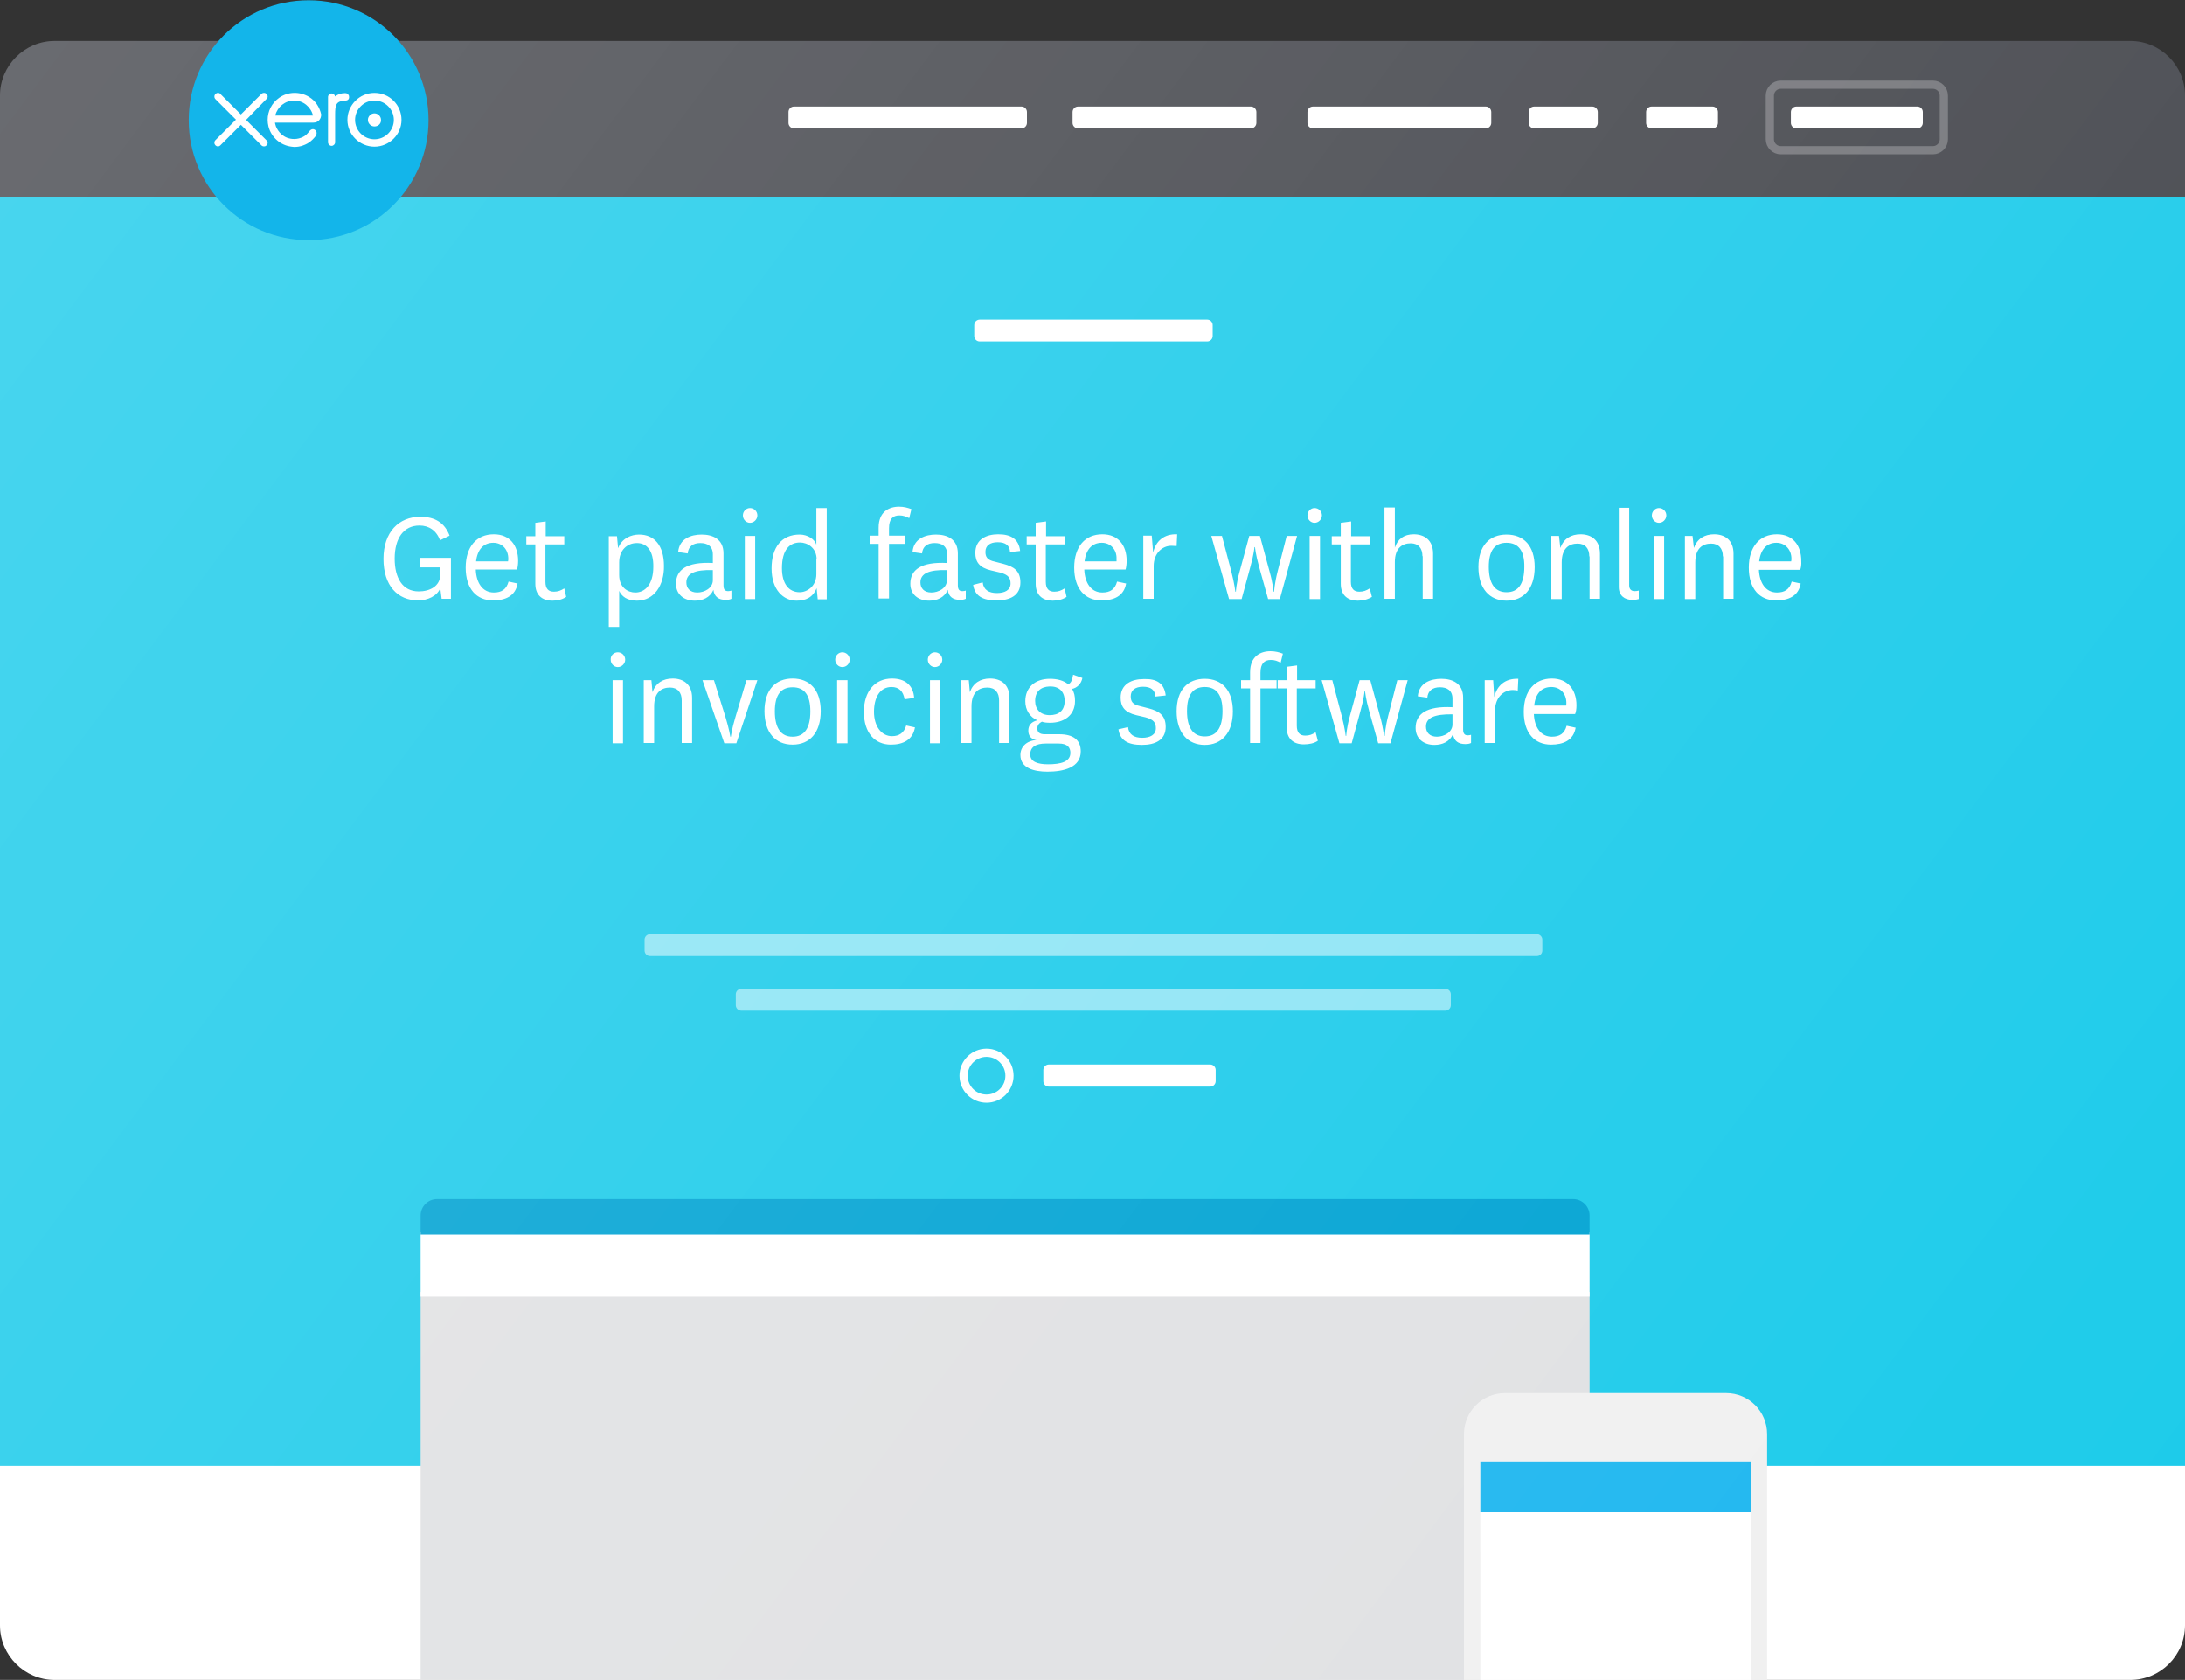 <svg xmlns="http://www.w3.org/2000/svg" viewBox="0 0 800 615"><rect x="0" y="0" width="800" height="615" fill="#333333" stroke="none"/><path d="M800 504v91c0 11-9 20-20 20H20c-11 0-20-9-20-20v-91h800z" fill="#FFF"/><path d="M0 59.6h800v477H0v-477z" fill="#1ccbea"/><path d="M384 389.7h59.1c1.1 0 2 .9 2 2v4.1c0 1.1-.9 2-2 2H384c-1.1 0-2-.9-2-2v-4.1c0-1.1.9-2 2-2z" fill="#FFF"/><path d="M361.2 385.4c4.6 0 8.4 3.7 8.4 8.4s-3.8 8.4-8.4 8.4c-4.6 0-8.4-3.7-8.4-8.4s3.8-8.4 8.4-8.4z" fill="none" stroke="#FFF" stroke-width="3" stroke-linecap="round" stroke-linejoin="round"/><path d="M562.7 350H238c-1.1 0-2-.9-2-2v-4c0-1.1.9-2 2-2h324.7c1.1 0 2 .9 2 2v4c0 1.1-.9 2-2 2zm-291.3 12h257.8c1.1 0 2 .9 2 2v4c0 1.1-.9 2-2 2H271.4c-1.1 0-2-.9-2-2v-4c0-1.1.9-2 2-2z" opacity=".502" fill="#FFF"/><path d="M358.7 117H442c1.1 0 2 .9 2 2v4c0 1.1-.9 2-2 2h-83.3c-1.1 0-2-.9-2-2v-4c0-1.1.9-2 2-2zm300.4 91.6H644c.2 4.8 2.5 8.3 6.6 8.3 2.8 0 4.6-1.1 5.4-4l3.3.7c-.8 4.7-4.6 6.2-9 6.2-6 0-10-4.2-10-12 0-7.7 4-12.2 10.3-12.2 5.8 0 8.9 4 8.9 9.7.1 1.4-.1 2.7-.4 3.3zm-8.7-9.9c-3.5 0-5.8 2.4-6.3 6.8h11.7c.1-.4.1-.7.1-1 0-3.2-2.2-5.8-5.5-5.8zm-19.6 5c0-2.9-1.5-4.7-4.3-4.7-3 0-5.8 1.6-5.8 6.9v13.4h-3.8v-23.1h2.8l.5 4.4c1.2-3.4 3.9-5 7.4-5 3.9 0 7.1 2.1 7.1 7.1v16.5h-3.8v-15.5zm-23.4-12.3c-1.4 0-2.6-1.2-2.6-2.7 0-1.5 1.2-2.7 2.6-2.7 1.5 0 2.7 1.2 2.7 2.7 0 1.4-1.2 2.7-2.7 2.7zm-9.8 28.2c-2.7 0-4.9-1.5-4.9-4.7v-29h3.8v28.4c0 1.4.8 2.1 2 2.1.7 0 1-.1 1.5-.2v3.1c-1.1.3-1.7.3-2.4.3zm-15.7-15.9c0-2.9-1.5-4.7-4.3-4.7-3 0-5.8 1.6-5.8 6.9v13.4H568v-23.1h2.8l.5 4.4c1.2-3.4 3.9-5 7.4-5 3.9 0 7.1 2.1 7.1 7.1v16.5H582v-15.5zm-4.7 54.5c0 1.3-.2 2.6-.5 3.2h-15.1c.2 4.8 2.5 8.3 6.6 8.3 2.8 0 4.6-1.1 5.4-4l3.3.7c-.8 4.7-4.6 6.2-9 6.2-6 0-10-4.2-10-12 0-7.7 4-12.2 10.3-12.2 5.8 0 9 4.1 9 9.8zm-15.5.1h11.7c.1-.4.1-.7.1-1 0-3.2-2.1-5.8-5.5-5.8-3.6 0-5.8 2.4-6.3 6.8zm-10.1-38.4c-6.2 0-10.3-4.4-10.3-12.3 0-7.8 4-11.9 10.3-11.9s10.3 4.1 10.3 11.9c0 7.9-4 12.3-10.3 12.3zm0-21.2c-4.3 0-6.5 2.8-6.5 8.8 0 6.1 2.2 9.3 6.5 9.3s6.5-3.1 6.5-9.3c.1-5.9-2.2-8.8-6.5-8.8zm-15.1 73.7c-2.5 0-4.2-1.1-4.5-3.7-1.2 2.9-4 4-6.8 4-4 0-6.9-2.3-6.9-6.2 0-5.1 3.9-8.1 13.5-7.6v-3.1c0-3.1-2-4.2-4.6-4.2-2.7 0-4.4 1.3-4.6 3.8l-3.5-.5c.4-4.9 4.7-6.4 8.6-6.4 4 0 8 1.6 8 6.9v11.7c0 1.8.9 2.1 1.7 2.1.5 0 .9-.1 1.2-.2v3c-.6.3-1.3.4-2.1.4zm-4.7-10.9c-6.7-.1-9.7 1.3-9.7 4.5 0 2.1 1.3 3.7 4 3.7 2.6 0 5.7-1.6 5.7-4.5v-3.7zm-11-57.9c0-2.9-1.5-4.7-4.3-4.7-3 0-5.8 1.6-5.8 6.9v13.4h-3.8v-33.4h3.8v14.7c1-3.2 3.4-4.9 6.9-4.9 3.9 0 7.1 2.1 7.1 7.1v16.5h-3.8v-15.6zM507 269.4s.1-2.8 1.3-7.5l3.3-12.9h3.8l-6.3 23.1h-4.5l-3.3-11.8c-1.3-4.6-1.5-7.2-1.5-7.2h-.2s-.2 2.6-1.5 7.2l-3.2 11.8h-4.5l-6.5-23.1h3.9l3.4 12.9c1.2 4.6 1.5 7.5 1.5 7.5h.2s.1-2.9 1.4-7.5l3.5-12.9h3.9l3.5 12.9c1.3 4.6 1.5 7.5 1.5 7.5h.3zm-9.8-49.5c-4 0-6.3-2.2-6.3-6.2v-14.4h-3.3v-3h3.3v-4.9l3.8-.5v5.4h6.8v3h-6.9V213c0 2.5 1.1 3.6 3.1 3.6 1.5 0 2.5-.4 3.8-1.2l.8 3.1c-1.4.9-3.2 1.4-5.1 1.4zm-15.9-28.5c-1.4 0-2.6-1.2-2.6-2.7 0-1.5 1.2-2.7 2.6-2.7 1.5 0 2.7 1.2 2.7 2.7 0 1.4-1.2 2.7-2.7 2.7zm-17 27.9l-3.3-11.8c-1.3-4.6-1.5-7.2-1.5-7.2h-.2s-.2 2.6-1.5 7.2l-3.2 11.8H450l-6.5-23.1h3.9l3.4 12.9c1.2 4.6 1.5 7.5 1.5 7.5h.2s.1-2.9 1.4-7.5l3.5-12.9h3.9l3.5 12.9c1.3 4.6 1.5 7.5 1.5 7.5h.2s.1-2.8 1.3-7.5l3.3-12.9h3.8l-6.3 23.1h-4.3zm-23.2 53.4c-6.2 0-10.3-4.4-10.3-12.3 0-7.8 4-11.9 10.3-11.9 6.2 0 10.3 4.1 10.3 11.9 0 7.9-4.1 12.3-10.3 12.3zm0-21.2c-4.3 0-6.5 2.8-6.5 8.8 0 6.1 2.2 9.3 6.5 9.3s6.5-3.1 6.5-9.3c0-5.9-2.2-8.8-6.5-8.8zm-12.2-51.7c-3.5 0-6.5 2.9-6.5 7.4v12h-3.8v-23.1h3.1l.5 6.2c.9-4.1 3.9-6.9 8.8-6.7l-.2 4.3c-.5 0-1.2-.1-1.9-.1zm-2.1 54.8l-3.8.4c-.1-2.4-1.6-3.6-4.5-3.6s-4.5 1.3-4.5 3.5c0 1.8.6 3 3.4 3.6l3.1.8c3.9 1 6.3 2.6 6.3 6.8 0 4.8-3.8 6.6-8.7 6.6-5.1 0-8-1.6-8.6-5.7l3.5-.8c.3 2.7 2.2 3.9 5.2 3.9 2.9 0 5-1.1 5-3.5 0-2-.8-3.2-3.8-4l-3.4-.8c-4.2-1-5.7-3.1-5.7-6.4 0-5 4.1-6.8 8.4-6.8 4.7-.2 7.6 1.5 8.1 6zm-29.8-46c.2 4.8 2.5 8.3 6.6 8.3 2.8 0 4.6-1.1 5.4-4l3.3.7c-.8 4.7-4.6 6.2-9 6.2-6 0-10-4.2-10-12 0-7.7 4-12.2 10.3-12.2 5.8 0 8.9 4 8.9 9.7 0 1.3-.2 2.6-.4 3.2H397zm6.4-9.9c-3.5 0-5.8 2.4-6.3 6.8h11.7v-1c.1-3.2-2.1-5.8-5.4-5.8zm-10.9 53.5c.8 1.2 1.1 2.7 1.1 4.4 0 5.4-4.2 8-9.1 8-1.2 0-2.4-.1-3-.4-1.2.6-1.7 1.4-1.7 2.5 0 1.4.9 2.1 2.7 2.1h5.3c5.2 0 7.9 2.1 7.9 6.3 0 5.9-6.3 7.4-12.2 7.4-4.9 0-9.9-1.3-9.9-6.1 0-3 2.2-5.2 5.9-5.5-2-.2-3-1.6-3-3.4 0-1.8.9-3.2 3.3-3.8-2.7-1.2-4.4-3.7-4.4-7 0-5.1 3.6-8.2 9-8.2 2.7 0 5 .6 6.7 2 1.2-.5 1.5-1.8 1.8-3.5l3.4 1.2c-.4 2.1-1.9 3.6-3.8 4zm-15.3 24c0 2.7 2.8 3.6 6.5 3.6 4.7 0 8.2-.9 8.2-4.2 0-1.9-1-3.4-4.3-3.4h-4.7c-3.7 0-5.7 1.3-5.7 4zm7.1-24.9c-3.3.1-5.3 1.9-5.3 5.3 0 3.1 2 5.2 5.3 5.2s5.5-1.6 5.5-5.2-2.2-5.4-5.5-5.3zm1.2-31.4c-4 0-6.3-2.2-6.3-6.2v-14.4h-3.3v-3h3.3v-4.9l3.8-.5v5.4h6.8v3h-6.9V213c0 2.5 1.1 3.6 3.1 3.6 1.5 0 2.5-.4 3.8-1.2l.7 3.1c-1.3.9-3.1 1.4-5 1.4zm-18.2-13.5c3.9 1 6.3 2.6 6.3 6.8 0 4.8-3.8 6.6-8.7 6.6-5.1 0-8-1.6-8.6-5.7l3.5-.9c.3 2.7 2.2 3.9 5.2 3.9 2.9 0 5-1.1 5-3.5 0-2-.8-3.2-3.8-4l-3.4-.8c-4.2-1-5.7-3.1-5.7-6.4 0-5 4.1-6.8 8.4-6.8 4.6 0 7.5 1.7 8 6.1l-3.7.4c-.1-2.4-1.6-3.6-4.5-3.6s-4.5 1.3-4.5 3.5c0 1.8.6 3 3.4 3.6l3.1.8zm-4.8 42c3.9 0 7.1 2.1 7.1 7.1V272h-3.8v-15.6c0-2.9-1.5-4.7-4.3-4.7-3 0-5.8 1.6-5.8 6.9V272h-3.8v-23h2.8l.4 4.4c1.2-3.4 3.9-5 7.4-5zm-11-28.8c-2.5 0-4.2-1.1-4.5-3.7-1.2 2.9-4 4-6.8 4-4 0-6.9-2.3-6.9-6.2 0-5.1 3.9-8.1 13.5-7.6V203c0-3.1-2-4.2-4.6-4.2-2.7 0-4.4 1.3-4.6 3.8l-3.5-.5c.4-4.9 4.7-6.4 8.6-6.4 4 0 8 1.6 8 6.9v11.7c0 1.8.8 2.1 1.7 2.1.5 0 .9-.1 1.2-.2v3c-.6.3-1.3.4-2.1.4zm-4.8-10.9c-6.7-.2-9.7 1.3-9.7 4.5 0 2.1 1.3 3.7 4 3.7 2.6 0 5.7-1.6 5.7-4.5v-3.7zm-17.4-20c-2.4 0-3.8 1.3-3.8 4.7v2.7h5.9v3h-5.9v20h-3.8v-20h-3.3v-3h3.3v-2.9c0-5.8 3.7-7.7 7.5-7.7 1.7 0 3.2.4 4.5.9l-.8 3.3c-1.2-.6-2.2-1-3.6-1zm-2.7 59.7c4.7 0 7.8 2.4 8.1 7.1l-3.5.5c-.5-3-2.1-4.5-4.8-4.5-4.2 0-6.4 3.8-6.4 9.1 0 5.1 2.6 8.9 6.6 8.9 2.6 0 4.4-1.2 5.2-3.9l3.2.7c-.8 4.6-4.4 6.3-8.8 6.3-5.8 0-9.9-4.2-9.9-12 0-7.6 4.1-12.2 10.3-12.2zm-18.2-4.2c-1.4 0-2.6-1.2-2.6-2.7 0-1.5 1.2-2.7 2.6-2.7 1.5 0 2.7 1.2 2.7 2.7 0 1.5-1.2 2.7-2.7 2.7zm-9.4-28.9c-1.4 3.5-4.1 4.6-7.4 4.6-4.7 0-9.1-3.9-9.1-11.8 0-7.8 3.7-12.4 10.3-12.4 2.9 0 5.5 1.7 6.1 3.7V186h3.8v33.4h-3.3l-.4-4.1zm0-10.5c0-4.3-3.4-6.2-6.1-6.2-3.7 0-6.6 2.5-6.6 9.4 0 5.7 2.5 8.8 6.5 8.8 2.6 0 6.1-2.1 6.1-6.6v-5.4zm-8.8 43.6c6.2 0 10.3 4.1 10.3 11.9 0 7.9-4 12.3-10.3 12.3s-10.3-4.4-10.3-12.3c0-7.8 4.1-11.9 10.3-11.9zm0 21.3c4.3 0 6.5-3.1 6.5-9.3 0-6-2.2-8.8-6.5-8.8s-6.5 2.8-6.5 8.8c0 6.1 2.2 9.3 6.5 9.3zm-25 2.4l-8-23.1h4.2l4.2 13.4c1.4 4.6 1.8 7.3 1.8 7.3h.2s.3-2.7 1.7-7.3l4-13.4h4l-7.7 23.1h-4.4zm11.3-52.8h-3.8v-23.1h3.8v23.1zm-1.9-27.9c-1.4 0-2.6-1.2-2.6-2.7 0-1.5 1.2-2.7 2.6-2.7 1.5 0 2.7 1.2 2.7 2.7 0 1.4-1.2 2.7-2.7 2.7zm-8.9 28.2c-2.5 0-4.2-1.1-4.5-3.7-1.2 2.9-4 4-6.8 4-4 0-6.9-2.3-6.9-6.2 0-5.1 3.9-8.1 13.5-7.6V203c0-3.1-2-4.2-4.6-4.2-2.7 0-4.4 1.3-4.6 3.8l-3.5-.5c.4-4.9 4.7-6.4 8.6-6.4 4 0 8 1.6 8 6.9v11.7c0 1.8.8 2.1 1.7 2.1.5 0 .9-.1 1.2-.2v3c-.6.3-1.2.4-2.1.4zm-4.7-10.9c-6.7-.2-9.7 1.3-9.7 4.5 0 2.1 1.3 3.7 4 3.7 2.6 0 5.7-1.6 5.7-4.5v-3.7zm-7.6 46.8V272h-3.8v-15.6c0-2.9-1.5-4.7-4.3-4.7-3 0-5.8 1.6-5.8 6.9V272h-3.8v-23h2.8l.4 4.4c1.2-3.4 3.9-5 7.4-5 3.9 0 7.1 2.1 7.1 7.1zm-20.2-35.6c-3.6 0-5.6-1.6-6.5-3.6v13.2h-3.8v-33.2h3l.4 4.4c1.4-3.7 4.9-5 7.7-5 5.6 0 9.1 4 9.1 11.5.1 6.9-3.5 12.7-9.9 12.7zm0-21.1c-3.6 0-6.5 2.6-6.5 7.1v4.6c0 4.6 3.2 6.4 5.9 6.4 3.6 0 6.6-3 6.6-9.4.1-5.8-2.3-8.7-6-8.7zm-30.9 21.1c-4 0-6.3-2.2-6.3-6.2v-14.4h-3.3v-3h3.3v-4.9l3.8-.5v5.4h6.8v3h-6.9V213c0 2.5 1.1 3.6 3.1 3.6 1.5 0 2.5-.4 3.8-1.2l.7 3.1c-1.3.9-3.1 1.4-5 1.4zm-28.1-11.3c.2 4.8 2.5 8.3 6.6 8.3 2.8 0 4.6-1.1 5.4-4l3.3.7c-.8 4.7-4.6 6.2-9 6.2-6 0-10-4.2-10-12 0-7.7 4-12.2 10.3-12.2 5.8 0 8.9 4 8.9 9.7 0 1.3-.2 2.6-.4 3.2h-15.1zm6.4-9.9c-3.5 0-5.8 2.4-6.3 6.8H186c.1-.4.1-.7.1-1 0-3.2-2.1-5.8-5.5-5.8zm-19.4 16.6c-1.1 2.9-4.7 4.5-8.1 4.5-7.5 0-12.7-5.4-12.7-15.2 0-9.8 5.6-15.4 13.5-15.4 5.4 0 8.9 2.2 10.7 6.9l-3.5 1.7c-1.3-3.6-4.1-5.4-7.5-5.4-5.8 0-9.1 4.6-9.1 12.1 0 7.1 2.9 12 8.8 12 3.9 0 7.9-1.8 7.9-6.2v-2.6h-7.5v-3.5h11.4v15h-3.4l-.5-3.9zm65 23.5c1.5 0 2.7 1.2 2.7 2.7 0 1.4-1.2 2.7-2.7 2.7-1.4 0-2.6-1.2-2.6-2.7-.1-1.5 1.1-2.7 2.6-2.7zm1.9 33.3h-3.8V249h3.8v23.1zm82.2 0h-3.8V249h3.8v23.1zm32-33.3c1.5 0 2.7 1.2 2.7 2.7 0 1.4-1.2 2.7-2.7 2.7-1.4 0-2.6-1.2-2.6-2.7 0-1.5 1.2-2.7 2.6-2.7zm2 33.3h-3.8V249h3.8v23.1zm113.4-26c0-5.8 3.7-7.7 7.5-7.7 1.7 0 3.2.4 4.5.9l-.8 3.3c-1.2-.6-2.1-1-3.6-1-2.4 0-3.8 1.3-3.8 4.7v2.7h5.9v3h-5.9v20h-3.8v-20h-3.3v-3h3.3v-2.9zm21.8-49.9h3.8v23.1h-3.8v-23.1zm-8.4 47.9l3.8-.5v5.4h6.8v3h-6.9v13.7c0 2.5 1.1 3.6 3.1 3.6 1.5 0 2.5-.4 3.8-1.2l.8 3.1c-1.3.9-3.2 1.3-5.1 1.3-4 0-6.3-2.2-6.3-6.2V252h-3.3v-3h3.3v-4.9zm76 11.1c.9-4.1 3.9-6.9 8.8-6.7l-.2 4.3c-.5-.1-1.2-.2-1.8-.2-3.5 0-6.5 2.9-6.5 7.4v12h-3.8v-23h3.1l.4 6.2zm62.2-35.9h-3.8v-23.1h3.8v23.1z" fill="#FFF"/><path d="M0 35c0-11 9-20 20-20h760c11 0 20 9 20 20v37H0V35z" fill="#45474d"/><path d="M702 47h-44.3c-1.1 0-2-.9-2-2v-4c0-1.1.9-2 2-2H702c1.1 0 2 .9 2 2v4c0 1.1-.9 2-2 2zm-97.3 0c-1.1 0-2-.9-2-2v-4c0-1.1.9-2 2-2H627c1.1 0 2 .9 2 2v4c0 1.1-.9 2-2 2h-22.3zm-43 0c-1.1 0-2-.9-2-2v-4c0-1.1.9-2 2-2H583c1.1 0 2 .9 2 2v4c0 1.1-.9 2-2 2h-21.3zm-81 0c-1.1 0-2-.9-2-2v-4c0-1.1.9-2 2-2H544c1.1 0 2 .9 2 2v4c0 1.1-.9 2-2 2h-63.3zm-86 0c-1.1 0-2-.9-2-2v-4c0-1.1.9-2 2-2H458c1.1 0 2 .9 2 2v4c0 1.1-.9 2-2 2h-63.3zm-104 0c-1.1 0-2-.9-2-2v-4c0-1.1.9-2 2-2H374c1.1 0 2 .9 2 2v4c0 1.1-.9 2-2 2h-83.3z" fill="#FFF"/><path d="M652 31h55.7c2.2 0 4 1.8 4 4v16c0 2.2-1.8 4-4 4H652c-2.2 0-4-1.8-4-4V35c0-2.2 1.8-4 4-4z" opacity=".251" fill="none" stroke="#FFF" stroke-width="3" stroke-linecap="round" stroke-linejoin="round"/><path d="M154 473h428v197H154V473z" fill="#e0e1e3"/><path d="M154 451h428v23.7H154V451z" fill="#FFF"/><path d="M160 439h416c3.3 0 6 2.7 6 6v7H154v-7c0-3.3 2.7-6 6-6z" fill="#00a3d3"/><path d="M551 510h81c8.3 0 15 6.7 15 15v135c0 8.3-6.7 15-15 15h-81c-8.3 0-15-6.7-15-15V525c0-8.3 6.7-15 15-15z" fill="#f0f0f0"/><path d="M542 535.3h99v114.3h-99V535.3z" fill="#FFF"/><path d="M542 535.3h99v18.3h-99v-18.3z" fill="#1eb7ef"/><path d="M20 15h760c11 0 20 9 20 20v560c0 11-9 20-20 20H20c-11 0-20-9-20-20V35c0-11 9-20 20-20z" fill-opacity="0"/><linearGradient id="a" gradientUnits="userSpaceOnUse" x1="0" y1="0" x2="800" y2="600"><stop offset="0" stop-color="#FFF" stop-opacity=".2"/><stop offset="1" stop-color="#FFF" stop-opacity="0"/></linearGradient><path d="M20 15h760c11 0 20 9 20 20v560c0 11-9 20-20 20H20c-11 0-20-9-20-20V35c0-11 9-20 20-20z" fill="url(#a)"/><path d="M113 87.9c24.3 0 43.9-19.7 43.9-43.9S137.3.1 113 .1 69.1 19.7 69.1 44 88.7 87.9 113 87.9z" fill="#13b5ea"/><path d="M137.1 53.7c-5.4 0-9.9-4.4-9.9-9.8s4.4-9.9 9.9-9.9 9.9 4.4 9.9 9.9c0 5.4-4.5 9.8-9.9 9.8zm0-16.9c-3.9 0-7.1 3.2-7.1 7.1 0 3.9 3.2 7.1 7.1 7.1 3.9 0 7.1-3.2 7.1-7.1 0-3.9-3.2-7.1-7.1-7.1zm0 9.5c-1.3 0-2.4-1.1-2.4-2.4 0-1.3 1.1-2.4 2.4-2.4 1.3 0 2.4 1.1 2.4 2.4.1 1.3-1 2.4-2.4 2.4zm-10.6-9.5h-.6c-2.9.4-3.2 1.7-3.2 5.1v10.2c0 .7-.6 1.3-1.3 1.3s-1.3-.6-1.3-1.3V35.5c0-.7.6-1.3 1.3-1.3.6 0 1.2.5 1.3 1.1 1-.8 2.2-1.2 3.4-1.2h.4c.7 0 1.3.6 1.3 1.3.1.9-.5 1.4-1.3 1.4zm-11.8 8.1h-14v.2c.1.4.2.8.3 1.1.7 1.9 2.8 4.7 6.7 4.7 1.2 0 2.3-.3 3.3-.8.8-.4 1.4-1 1.9-1.6.2-.2.3-.4.5-.6.7-.8 1.5-.7 2-.3.6.5.7 1.4.2 2.1v.1c-.8 1-1.6 1.8-2.5 2.4-.9.6-1.9 1-2.9 1.3-1.2.3-2.4.4-3.5.2-4-.5-7.4-3.4-8.4-7.4-.2-.8-.3-1.6-.3-2.4 0-3.2 1.5-6.2 4.2-8.1 3.2-2.3 7.6-2.4 11-.3 2.3 1.4 3.8 3.7 4.4 6.4 0 1.6-1 3-2.9 3zm-7-8.1c-3.3 0-6.1 2.3-6.9 5.4v.1h13.8c-.8-3.2-3.6-5.5-6.9-5.5zm-17.6 7.1l7.5 7.5c.3.3.4.6.4.9 0 .7-.6 1.3-1.3 1.3-.4 0-.7-.1-1-.4l-7.5-7.5-7.5 7.5c-.3.3-.6.4-.9.4-.7 0-1.3-.6-1.3-1.3 0-.4.1-.7.4-1l7.5-7.5-7.5-7.5c-.3-.3-.4-.6-.4-1 0-.7.6-1.3 1.3-1.3.4 0 .7.1.9.4l7.5 7.5 7.5-7.5c.3-.3.6-.4 1-.4.7 0 1.3.6 1.3 1.3 0 .4-.1.7-.4.9l-7.5 7.7z" fill="#FFF"/></svg>